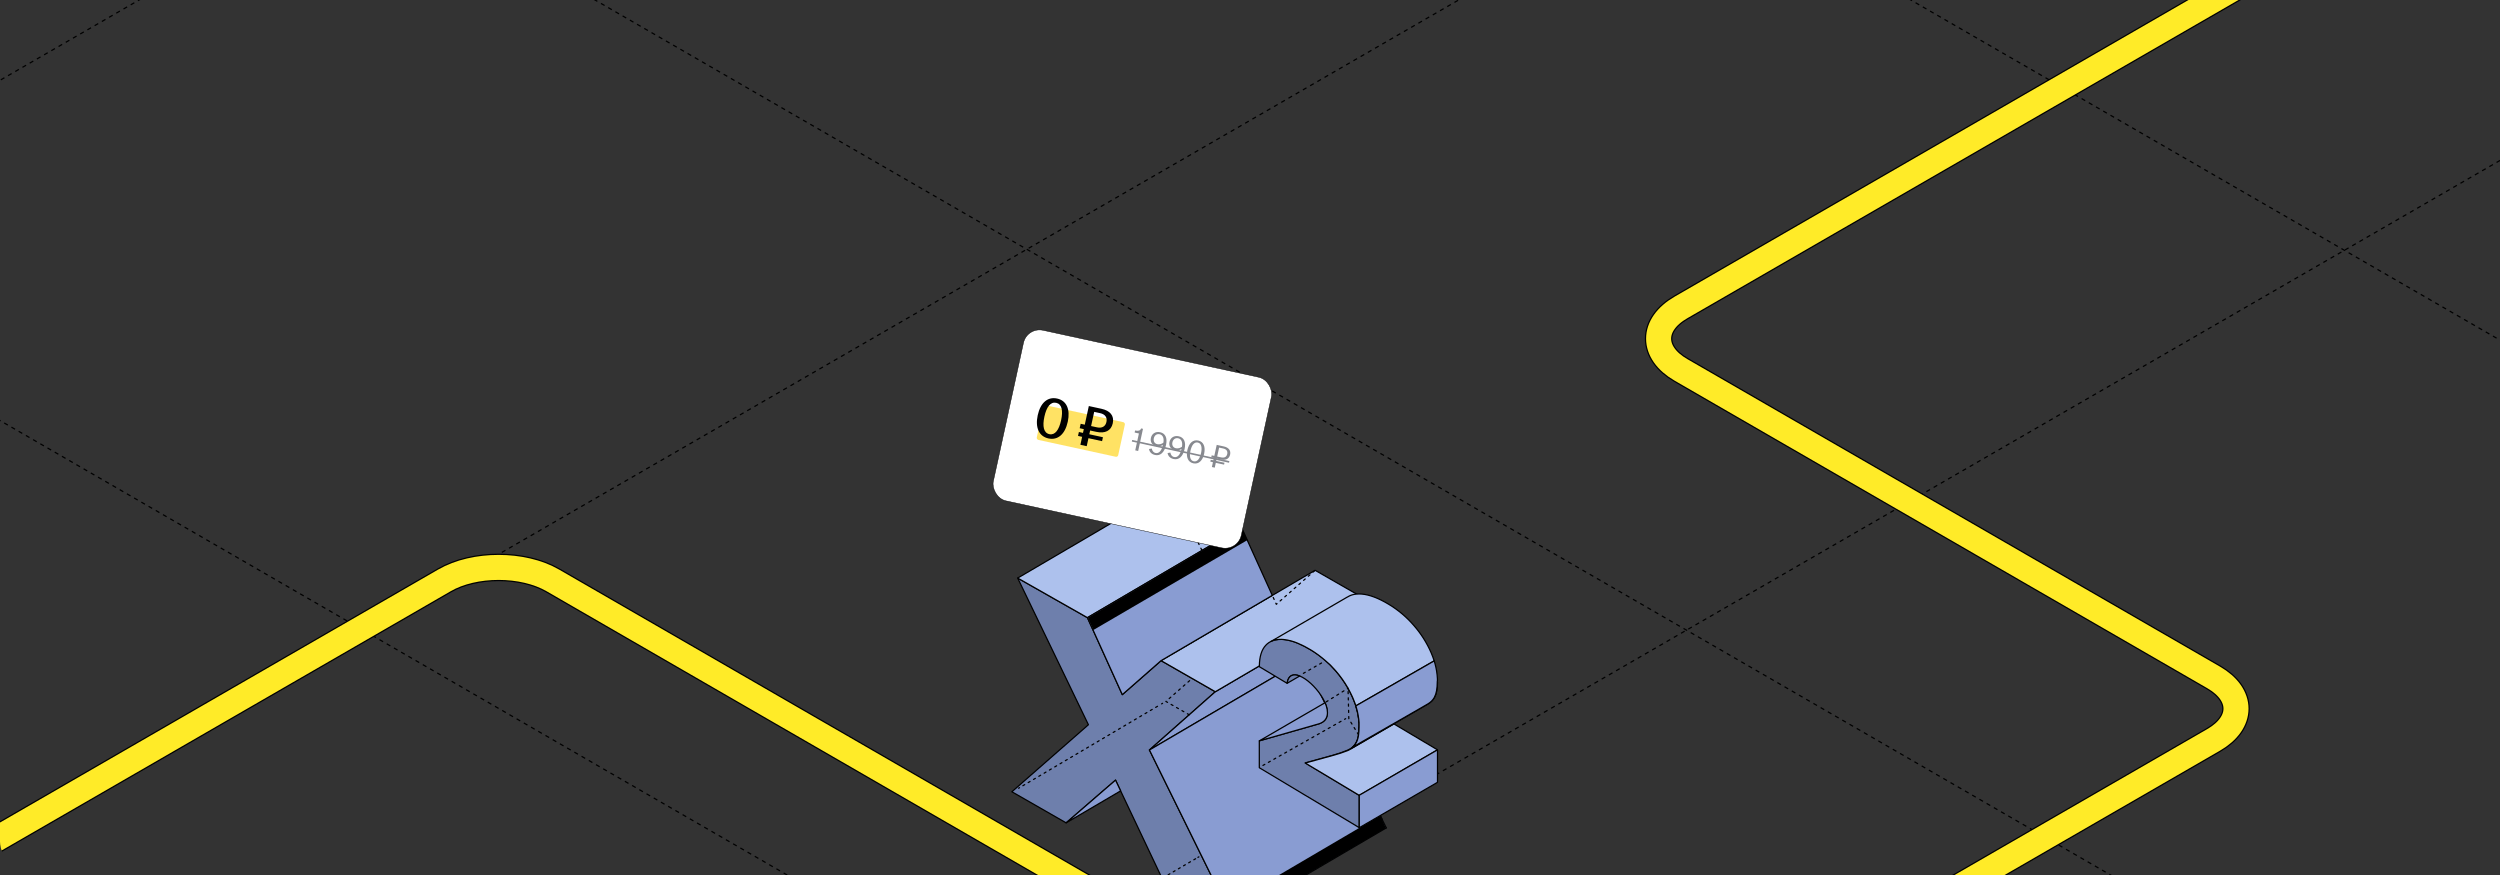 <?xml version="1.0" encoding="UTF-8"?> <svg xmlns="http://www.w3.org/2000/svg" width="1200" height="420" viewBox="0 0 1200 420" fill="none"><rect x="0" y="0" width="1200" height="420" fill="#333333" stroke="none"/><g clip-path="url(#clip0_9_38647)"><g clip-path="url(#clip1_9_38647)"><path d="M-14704.6 -3170.12L3655.32 7429.98" stroke="black" stroke-width="0.6" stroke-linejoin="round" stroke-dasharray="2 2"></path><path d="M-14388.8 -3352.44L3971.12 7247.66" stroke="black" stroke-width="0.6" stroke-linejoin="round" stroke-dasharray="2 2"></path><path d="M-14071.2 -3535.82L4288.75 7064.28" stroke="black" stroke-width="0.6" stroke-linejoin="round" stroke-dasharray="2 2"></path><path d="M-13755.4 -3718.15L4604.53 6881.95" stroke="black" stroke-width="0.6" stroke-linejoin="round" stroke-dasharray="2 2"></path><path d="M-13437.8 -3901.53L4922.16 6698.57" stroke="black" stroke-width="0.6" stroke-linejoin="round" stroke-dasharray="2 2"></path><path d="M-13122 -4083.85L5237.95 6516.25" stroke="black" stroke-width="0.6" stroke-linejoin="round" stroke-dasharray="2 2"></path><path d="M-12804.3 -4267.23L5555.58 6332.87" stroke="black" stroke-width="0.6" stroke-linejoin="round" stroke-dasharray="2 2"></path><path d="M-12488.5 -4449.55L5871.37 6150.55" stroke="black" stroke-width="0.6" stroke-linejoin="round" stroke-dasharray="2 2"></path><path d="M-12170.9 -4632.94L6188.99 5967.16" stroke="black" stroke-width="0.6" stroke-linejoin="round" stroke-dasharray="2 2"></path><path d="M-11855.1 -4815.26L6504.79 5784.84" stroke="black" stroke-width="0.6" stroke-linejoin="round" stroke-dasharray="2 2"></path><path d="M-11537.5 -4998.64L6822.41 5601.46" stroke="black" stroke-width="0.6" stroke-linejoin="round" stroke-dasharray="2 2"></path><path d="M-18187.5 -1159.28L172.446 9440.82" stroke="black" stroke-width="0.6" stroke-linejoin="round" stroke-dasharray="2 2"></path><path d="M-17871.7 -1341.6L488.239 9258.49" stroke="black" stroke-width="0.6" stroke-linejoin="round" stroke-dasharray="2 2"></path><path d="M-17554 -1524.99L805.864 9075.11" stroke="black" stroke-width="0.6" stroke-linejoin="round" stroke-dasharray="2 2"></path><path d="M-17238.3 -1707.31L1121.66 8892.79" stroke="black" stroke-width="0.6" stroke-linejoin="round" stroke-dasharray="2 2"></path><path d="M-16920.6 -1890.69L1439.28 8709.41" stroke="black" stroke-width="0.6" stroke-linejoin="round" stroke-dasharray="2 2"></path><path d="M-16604.8 -2073.01L1755.07 8527.09" stroke="black" stroke-width="0.6" stroke-linejoin="round" stroke-dasharray="2 2"></path><path d="M-16287.2 -2256.39L2072.7 8343.71" stroke="black" stroke-width="0.6" stroke-linejoin="round" stroke-dasharray="2 2"></path><path d="M-15971.4 -2438.71L2388.49 8161.38" stroke="black" stroke-width="0.6" stroke-linejoin="round" stroke-dasharray="2 2"></path><path d="M-15653.8 -2622.1L2706.11 7978" stroke="black" stroke-width="0.6" stroke-linejoin="round" stroke-dasharray="2 2"></path><path d="M-15338 -2804.42L3021.9 7795.68" stroke="black" stroke-width="0.6" stroke-linejoin="round" stroke-dasharray="2 2"></path><path d="M-15020.4 -2987.8L3339.53 7612.3" stroke="black" stroke-width="0.6" stroke-linejoin="round" stroke-dasharray="2 2"></path><path d="M-11221.7 -5180.96L7138.19 5419.14" stroke="black" stroke-width="0.6" stroke-linejoin="round" stroke-dasharray="2 2"></path><path d="M-10905.9 -5363.28L7453.98 5236.82" stroke="black" stroke-width="0.6" stroke-linejoin="round" stroke-dasharray="2 2"></path><path d="M-10588.3 -5546.66L7771.61 5053.44" stroke="black" stroke-width="0.6" stroke-linejoin="round" stroke-dasharray="2 2"></path><path d="M-10272.5 -5728.98L8087.4 4871.12" stroke="black" stroke-width="0.6" stroke-linejoin="round" stroke-dasharray="2 2"></path><path d="M-9954.88 -5912.36L8405.03 4687.74" stroke="black" stroke-width="0.6" stroke-linejoin="round" stroke-dasharray="2 2"></path><path d="M-9639.09 -6094.69L8720.82 4505.41" stroke="black" stroke-width="0.6" stroke-linejoin="round" stroke-dasharray="2 2"></path><path d="M-9321.47 -6278.06L9038.44 4322.03" stroke="black" stroke-width="0.6" stroke-linejoin="round" stroke-dasharray="2 2"></path><path d="M-9005.68 -6460.39L9354.23 4139.71" stroke="black" stroke-width="0.6" stroke-linejoin="round" stroke-dasharray="2 2"></path><path d="M-8688.05 -6643.77L9671.86 3956.33" stroke="black" stroke-width="0.6" stroke-linejoin="round" stroke-dasharray="2 2"></path><path d="M-8372.26 -6826.09L9987.65 3774.01" stroke="black" stroke-width="0.6" stroke-linejoin="round" stroke-dasharray="2 2"></path><path d="M-8054.63 -7009.48L10305.3 3590.62" stroke="black" stroke-width="0.6" stroke-linejoin="round" stroke-dasharray="2 2"></path><path d="M-11535.7 7429.97L6824.24 -3170.13" stroke="black" stroke-width="0.6" stroke-linejoin="round" stroke-dasharray="2 2"></path><path d="M-11852.3 7247.16L6507.6 -3352.94" stroke="black" stroke-width="0.6" stroke-linejoin="round" stroke-dasharray="2 2"></path><path d="M-12169 7064.32L6190.91 -3535.78" stroke="black" stroke-width="0.6" stroke-linejoin="round" stroke-dasharray="2 2"></path><path d="M-12485.7 6881.48L5874.22 -3718.62" stroke="black" stroke-width="0.6" stroke-linejoin="round" stroke-dasharray="2 2"></path><path d="M-12802.3 6698.66L5557.58 -3901.44" stroke="black" stroke-width="0.6" stroke-linejoin="round" stroke-dasharray="2 2"></path><path d="M-13119 6515.82L5240.89 -4084.28" stroke="black" stroke-width="0.6" stroke-linejoin="round" stroke-dasharray="2 2"></path><path d="M-13435.7 6332.98L4924.2 -4267.12" stroke="black" stroke-width="0.6" stroke-linejoin="round" stroke-dasharray="2 2"></path><path d="M-13752.4 6150.17L4607.56 -4449.94" stroke="black" stroke-width="0.6" stroke-linejoin="round" stroke-dasharray="2 2"></path><path d="M-14069 5967.33L4290.87 -4632.77" stroke="black" stroke-width="0.6" stroke-linejoin="round" stroke-dasharray="2 2"></path><path d="M-14385.7 5784.49L3974.18 -4815.61" stroke="black" stroke-width="0.6" stroke-linejoin="round" stroke-dasharray="2 2"></path><path d="M-14702.4 5601.67L3657.54 -4998.43" stroke="black" stroke-width="0.6" stroke-linejoin="round" stroke-dasharray="2 2"></path><path d="M-15018.9 5418.92L3341 -5181.19" stroke="black" stroke-width="0.6" stroke-linejoin="round" stroke-dasharray="2 2"></path><path d="M-15335.6 5236.1L3024.36 -5364" stroke="black" stroke-width="0.6" stroke-linejoin="round" stroke-dasharray="2 2"></path><path d="M-15652.2 5053.26L2707.66 -5546.84" stroke="black" stroke-width="0.6" stroke-linejoin="round" stroke-dasharray="2 2"></path><path d="M-15968.9 4870.42L2390.97 -5729.68" stroke="black" stroke-width="0.6" stroke-linejoin="round" stroke-dasharray="2 2"></path><path d="M-16285.6 4687.61L2074.33 -5912.49" stroke="black" stroke-width="0.6" stroke-linejoin="round" stroke-dasharray="2 2"></path><path d="M-16602.3 4504.77L1757.64 -6095.33" stroke="black" stroke-width="0.6" stroke-linejoin="round" stroke-dasharray="2 2"></path><path d="M-16919 4321.93L1440.95 -6278.17" stroke="black" stroke-width="0.6" stroke-linejoin="round" stroke-dasharray="2 2"></path><path d="M-17235.6 4139.11L1124.31 -6460.99" stroke="black" stroke-width="0.6" stroke-linejoin="round" stroke-dasharray="2 2"></path><path d="M-17552.3 3956.27L807.614 -6643.83" stroke="black" stroke-width="0.6" stroke-linejoin="round" stroke-dasharray="2 2"></path><path d="M-17869 3773.43L490.926 -6826.67" stroke="black" stroke-width="0.6" stroke-linejoin="round" stroke-dasharray="2 2"></path><path d="M-18185.6 3590.62L174.29 -7009.48" stroke="black" stroke-width="0.6" stroke-linejoin="round" stroke-dasharray="2 2"></path><path d="M-8053.17 9440.6L10306.7 -1159.51" stroke="black" stroke-width="0.6" stroke-linejoin="round" stroke-dasharray="2 2"></path><path d="M-8369.81 9257.78L9990.1 -1342.32" stroke="black" stroke-width="0.6" stroke-linejoin="round" stroke-dasharray="2 2"></path><path d="M-8686.5 9074.94L9673.41 -1525.16" stroke="black" stroke-width="0.6" stroke-linejoin="round" stroke-dasharray="2 2"></path><path d="M-9003.18 8892.1L9356.73 -1708" stroke="black" stroke-width="0.6" stroke-linejoin="round" stroke-dasharray="2 2"></path><path d="M-9319.83 8709.29L9040.08 -1890.82" stroke="black" stroke-width="0.6" stroke-linejoin="round" stroke-dasharray="2 2"></path><path d="M-9636.52 8526.45L8723.39 -2073.66" stroke="black" stroke-width="0.6" stroke-linejoin="round" stroke-dasharray="2 2"></path><path d="M-9953.21 8343.61L8406.7 -2256.5" stroke="black" stroke-width="0.6" stroke-linejoin="round" stroke-dasharray="2 2"></path><path d="M-10269.9 8160.79L8090.06 -2439.31" stroke="black" stroke-width="0.6" stroke-linejoin="round" stroke-dasharray="2 2"></path><path d="M-10586.5 7977.95L7773.37 -2622.15" stroke="black" stroke-width="0.6" stroke-linejoin="round" stroke-dasharray="2 2"></path><path d="M-10903.2 7795.11L7456.68 -2804.99" stroke="black" stroke-width="0.6" stroke-linejoin="round" stroke-dasharray="2 2"></path><path d="M-11219.9 7612.3L7140.04 -2987.8" stroke="black" stroke-width="0.6" stroke-linejoin="round" stroke-dasharray="2 2"></path><path d="M-5520.31 10902.9L12839.6 302.84" stroke="black" stroke-width="0.6" stroke-linejoin="round" stroke-dasharray="2 2"></path><path d="M-5836.96 10720.1L12523 120.024" stroke="black" stroke-width="0.6" stroke-linejoin="round" stroke-dasharray="2 2"></path><path d="M-6153.64 10537.3L12206.3 -62.816" stroke="black" stroke-width="0.6" stroke-linejoin="round" stroke-dasharray="2 2"></path><path d="M-6470.33 10354.4L11889.6 -245.656" stroke="black" stroke-width="0.6" stroke-linejoin="round" stroke-dasharray="2 2"></path><path d="M-6786.98 10171.6L11572.9 -428.472" stroke="black" stroke-width="0.6" stroke-linejoin="round" stroke-dasharray="2 2"></path><path d="M-7103.67 9988.79L11256.2 -611.312" stroke="black" stroke-width="0.6" stroke-linejoin="round" stroke-dasharray="2 2"></path><path d="M-7420.35 9805.95L10939.6 -794.154" stroke="black" stroke-width="0.6" stroke-linejoin="round" stroke-dasharray="2 2"></path><path d="M-7736.99 9623.14L10622.9 -976.964" stroke="black" stroke-width="0.6" stroke-linejoin="round" stroke-dasharray="2 2"></path><path d="M127.313 539.916L-30.019 449.08C-44.368 440.796 -44.368 427.364 -30.019 419.08L213.349 278.572C227.697 270.287 250.961 270.287 265.31 278.572L704.252 531.995C718.601 540.279 741.865 540.279 756.214 531.995L1062.52 355.149C1076.87 346.864 1076.87 333.433 1062.52 325.149L806.891 177.561C792.543 169.277 792.543 155.845 806.891 147.561L1163.22 -58.164C1177.57 -66.449 1200.83 -66.449 1215.18 -58.164L1483.45 96.722" stroke="black" stroke-width="13.2"></path><path d="M127.313 539.916L-30.019 449.08C-44.368 440.796 -44.368 427.364 -30.019 419.08L213.349 278.572C227.697 270.287 250.961 270.287 265.31 278.572L704.252 531.995C718.601 540.279 741.865 540.279 756.214 531.995L1062.52 355.149C1076.87 346.864 1076.87 333.433 1062.52 325.149L806.891 177.561C792.543 169.277 792.543 155.845 806.891 147.561L1163.22 -58.164C1177.57 -66.449 1200.83 -66.449 1215.18 -58.164L1483.45 96.722" stroke="#FFEB28" stroke-width="12"></path><path d="M591.479 440.732L557.769 421.545L537.899 379.622L535.454 374.457L511.737 394.973L485.701 380.049L522.436 347.875L488.485 277.472L521.972 296.485L538.711 333.427L557.306 317.107L572.228 325.655L583.351 332.031L570.826 343.108L551.729 359.999L556.126 368.933L591.479 440.732Z" fill="#6E7FAC" stroke="black" stroke-width="0.6" stroke-linecap="round" stroke-linejoin="round"></path><path d="M657.277 288.664L625.664 316.642L575.737 345.917L551.73 359.998L570.828 343.107L583.353 332.031L657.277 288.664Z" fill="#899CD2" stroke="black" stroke-width="0.6" stroke-linecap="round" stroke-linejoin="round"></path><path d="M657.276 288.665L583.352 332.032L572.229 325.655L557.307 317.108L592.485 296.476L610.703 285.787L631.24 273.742L657.276 288.665Z" fill="#ADC1ED" stroke="black" stroke-width="0.6" stroke-linecap="round" stroke-linejoin="round"></path><path d="M595.898 253.119L576.946 264.234L521.974 296.485L488.486 277.472L562.42 234.115L595.898 253.119Z" fill="#ADC1ED" stroke="black" stroke-width="0.6" stroke-linecap="round" stroke-linejoin="round"></path><path d="M537.9 379.623L511.738 394.973L535.455 374.458L537.9 379.623Z" fill="#899CD2" stroke="black" stroke-width="0.6" stroke-linecap="round" stroke-linejoin="round"></path><path d="M592.484 296.476L579.727 270L578.336 267.113L576.953 264.234L576.934 264.215L562.428 234.115L562.611 234.222L564.283 235.162" stroke="black" stroke-width="0.6" stroke-linecap="round" stroke-linejoin="round" stroke-dasharray="1 2"></path><path d="M570.826 343.098L559.635 336.692L572.228 325.654" stroke="black" stroke-width="0.6" stroke-linecap="round" stroke-linejoin="round" stroke-dasharray="1 2"></path><path d="M653.13 286.291L657.256 288.666L657.179 288.743L644.741 299.742L643.001 301.293L629.355 313.358L625.644 316.643L627.915 321.246L635.028 335.734L645.659 357.267L654.56 375.349L657.459 381.164L660.233 386.794L660.291 386.911L665.442 397.386L653.739 390.719L653.603 390.642L649.737 388.442L647.302 387.056L631.723 378.199L621.275 356.133L618.202 349.659L616.666 346.49L611.833 336.267L609.378 331.101L585.662 351.617L575.736 345.909" stroke="black" stroke-width="0.6" stroke-linecap="round" stroke-linejoin="round" stroke-dasharray="2.57 4.28"></path><path d="M611.166 286.814L612.635 290.06L631.123 273.847" stroke="black" stroke-width="0.6" stroke-linecap="round" stroke-linejoin="round" stroke-dasharray="1 2"></path><path d="M610.703 285.787L592.485 296.475L557.306 317.107L538.712 333.426L524.563 302.193L523.229 299.266L521.973 296.485L576.954 264.234L587.701 257.935L595.896 253.129L595.906 253.138L597.24 256.065V256.075L598.564 259.001L610.703 285.787Z" fill="#899CD2" stroke="black" stroke-width="0.6" stroke-linecap="round" stroke-linejoin="round"></path><path d="M665.414 397.376L591.481 440.732L556.128 368.934L551.73 359.999L575.737 345.918L612.143 324.56L625.664 316.642L627.925 321.245L635.058 335.733L645.669 357.266V357.276L654.57 375.359L657.431 381.154L660.205 386.784L660.263 386.9L665.414 397.376Z" fill="#899CD2" stroke="black" stroke-width="0.6" stroke-linecap="round" stroke-linejoin="round"></path><path d="M645.901 357.13L645.031 357.634" stroke="black" stroke-width="0.6" stroke-linecap="round" stroke-linejoin="round"></path><path d="M645.022 357.644L644.867 357.731" stroke="black" stroke-width="0.6" stroke-linecap="round" stroke-linejoin="round"></path><path d="M488.939 378.342L489.355 378.101" stroke="black" stroke-width="0.6" stroke-linecap="round" stroke-linejoin="round"></path><path d="M490.998 377.131L556.765 338.339" stroke="black" stroke-width="0.6" stroke-linecap="round" stroke-linejoin="round" stroke-dasharray="0.99 1.97"></path><path d="M557.586 337.854L558.011 337.613" stroke="black" stroke-width="0.6" stroke-linecap="round" stroke-linejoin="round"></path><path d="M560.709 419.907L574.23 411.999" stroke="black" stroke-width="0.6" stroke-linecap="round" stroke-linejoin="round" stroke-dasharray="0.95 1.91"></path><path d="M575.021 411.533L575.446 411.292" stroke="black" stroke-width="0.6" stroke-linecap="round" stroke-linejoin="round"></path><path d="M665.308 397.511L646.471 408.5L591.306 440.703L589.992 437.766L588.668 434.84L662.514 391.474L663.983 394.575V394.584L665.308 397.511Z" fill="black"></path><path d="M598.815 259.215L579.979 270.214L524.814 302.407L523.49 299.48L522.166 296.544L596.013 253.178L597.491 256.289L598.815 259.215Z" fill="black"></path><path d="M639.86 362.499L626.513 366.182L652.424 381.764V397.27L604.469 368.507V355.599L619.014 351.442L633.211 347.382C637.154 346.025 637.802 342.72 636.652 339.009C636.47 338.426 636.257 337.853 636.014 337.294C635.469 336.072 634.822 334.898 634.081 333.785C631.336 329.628 627.248 325.839 623.846 324.473C620.831 323.271 618.357 323.959 617.806 327.981L612.133 324.589L604.498 320.015C604.498 319.889 604.498 319.763 604.498 319.637C604.549 315.147 605.58 311.839 607.59 309.714C608.031 309.239 608.524 308.817 609.059 308.454C609.381 308.232 609.72 308.038 610.074 307.872C610.767 307.527 611.501 307.273 612.258 307.116C613.213 306.927 614.185 306.846 615.158 306.874C615.496 306.874 615.854 306.874 616.211 306.942C618.566 307.208 620.868 307.822 623.044 308.764C625.119 309.645 627.128 310.674 629.055 311.846L630.254 312.592L630.978 313.057C632.267 313.89 633.485 314.788 634.632 315.751C635.221 316.226 635.811 316.72 636.381 317.234L636.99 317.776L638.188 318.91L638.768 319.492C639.561 320.286 640.314 321.1 641.049 321.953C643.32 324.555 645.324 327.38 647.031 330.384C647.036 330.406 647.036 330.429 647.031 330.452L647.225 330.781L647.737 331.75C647.814 331.867 647.872 331.993 647.94 332.119C647.94 332.196 648.027 332.274 648.065 332.361C648.355 332.933 648.645 333.514 648.906 334.105C649.061 334.425 649.215 334.764 649.351 335.074C649.747 336.043 650.114 336.916 650.433 337.827L650.607 338.359L650.752 338.796C650.752 338.902 650.82 339.009 650.849 339.115C651.11 339.949 651.332 340.772 651.525 341.596V341.703C651.583 341.974 651.641 342.236 651.69 342.497L651.863 343.389C651.97 343.99 652.057 344.581 652.134 345.172L652.221 346.064C652.221 346.306 652.269 346.558 652.289 346.8C652.308 347.042 652.289 347.256 652.289 347.478C652.294 347.553 652.294 347.627 652.289 347.701C652.289 347.895 652.289 348.089 652.289 348.273C652.289 348.457 652.289 348.767 652.289 349.01C652.297 350.274 652.213 351.537 652.037 352.789C652.027 352.89 652.011 352.99 651.989 353.089C651.989 353.293 651.921 353.496 651.873 353.69L651.786 354.097C651.786 354.204 651.786 354.301 651.709 354.407C651.669 354.571 651.621 354.733 651.564 354.892C651.564 355.047 651.467 355.202 651.419 355.347L651.284 355.696C651.157 355.991 651.015 356.279 650.858 356.559C650.762 356.733 650.655 356.898 650.549 357.063L650.452 357.198C650.373 357.32 650.286 357.437 650.192 357.547L650.047 357.741L649.679 358.148C649.534 358.303 649.38 358.458 649.215 358.604L649.215 358.602C648.944 358.826 648.944 358.826 648.673 359.049L648.288 359.321C647.977 359.518 647.654 359.696 647.321 359.854L646.915 360.047L646.635 360.164C644.426 361.079 642.163 361.858 639.86 362.499Z" fill="#6E7FAC" stroke="black" stroke-width="0.6" stroke-linecap="round" stroke-linejoin="round"></path><path d="M633.24 347.391L604.508 355.599L636.043 337.293C637.928 341.693 637.783 345.841 633.24 347.391Z" fill="#899CD2" stroke="black" stroke-width="0.6" stroke-linecap="round" stroke-linejoin="round"></path><path d="M623.866 324.472L617.826 327.98C618.377 323.959 620.851 323.27 623.866 324.472Z" fill="#6E7FAC" stroke="black" stroke-width="0.6" stroke-linecap="round" stroke-linejoin="round"></path><path d="M690 359.921L676.789 367.586L652.424 381.764L626.533 366.259L639.87 362.586C642.21 361.971 644.511 361.217 646.761 360.328C647.003 360.231 647.225 360.124 647.447 360.018C647.78 359.857 648.103 359.676 648.414 359.475L655.865 355.153L669.086 347.488L690 359.921Z" fill="#ADC1ED" stroke="black" stroke-width="0.6" stroke-linecap="round" stroke-linejoin="round"></path><path d="M656.097 329.802L647.998 332.118L647.051 330.374L647.437 345.094L652.202 352.847L655.894 355.056" stroke="black" stroke-width="0.6" stroke-linecap="round" stroke-linejoin="round" stroke-dasharray="1 2"></path><path d="M664.206 344.445L664.1 344.387L664.158 344.368" stroke="black" stroke-width="0.6" stroke-linecap="round" stroke-linejoin="round" stroke-dasharray="2.72 4.54"></path><path d="M690 359.921V375.513L663.577 390.854L656.551 394.934L652.453 397.308V381.715L657.604 378.731L676.788 367.586H676.798L690 359.921Z" fill="#899CD2" stroke="black" stroke-width="0.6" stroke-linecap="round" stroke-linejoin="round"></path><path d="M651.583 341.625C651.389 340.801 651.167 339.968 650.906 339.144C651.167 339.977 651.389 340.801 651.583 341.625Z" fill="#899CD2" stroke="black" stroke-width="0.6" stroke-linecap="round" stroke-linejoin="round"></path><path d="M651.951 343.418C652.057 344.019 652.144 344.61 652.222 345.201C652.144 344.61 652.057 343.97 651.951 343.418Z" fill="#899CD2" stroke="black" stroke-width="0.6" stroke-linecap="round" stroke-linejoin="round"></path><path d="M652.221 345.201L652.308 346.092C652.308 346.334 652.356 346.586 652.375 346.829C652.337 346.286 652.288 345.743 652.221 345.201Z" fill="#899CD2" stroke="black" stroke-width="0.6" stroke-linecap="round" stroke-linejoin="round"></path><path d="M648.964 334.114C648.706 333.52 648.426 332.938 648.123 332.37C648.123 332.283 648.036 332.205 647.998 332.128C647.93 332.002 647.872 331.876 647.795 331.759L647.282 330.79C647.234 330.713 647.186 330.635 647.147 330.558L647.089 330.461C647.094 330.438 647.094 330.415 647.089 330.393C645.382 327.388 643.378 324.564 641.107 321.962C640.372 321.109 639.618 320.295 638.826 319.5L638.246 318.919L636.961 317.805L636.352 317.252C635.782 316.748 635.192 316.283 634.603 315.779C633.423 314.823 632.206 313.925 630.949 313.085C630.708 312.93 630.476 312.765 630.234 312.62L629.036 311.874C627.109 310.703 625.1 309.673 623.024 308.792C620.849 307.85 618.546 307.236 616.192 306.97C615.834 306.97 615.476 306.912 615.138 306.902C614.166 306.874 613.193 306.956 612.239 307.145C611.481 307.301 610.747 307.555 610.055 307.901L646.683 286.6H646.731C648.04 285.765 649.534 285.269 651.081 285.156C651.971 285.069 652.867 285.069 653.758 285.156C657.43 285.486 661.711 287.12 666.602 290.06C671.114 292.77 675.166 296.186 678.605 300.177C682.053 304.103 684.87 308.542 686.955 313.337C687.516 314.645 687.999 315.954 688.415 317.213L650.81 338.814L650.665 338.378L650.491 337.845C650.172 336.934 649.805 336.014 649.409 335.093C649.273 334.773 649.119 334.434 648.964 334.114Z" fill="#ADC1ED" stroke="black" stroke-width="0.6" stroke-linecap="round" stroke-linejoin="round"></path><path d="M690.001 327.496C690.007 328.87 689.89 330.242 689.653 331.595C689.474 332.721 689.108 333.808 688.57 334.813C687.851 336.08 686.807 337.13 685.545 337.855L681.989 339.92L669.116 347.381L655.895 355.047L648.443 359.369L648.83 359.098L649.101 358.875C649.195 358.806 649.285 358.731 649.371 358.652C649.535 358.506 649.69 358.351 649.835 358.196L650.202 357.789L650.347 357.595C650.442 357.485 650.529 357.369 650.608 357.247L650.705 357.111C650.811 356.946 650.917 356.781 651.014 356.607C651.171 356.327 651.313 356.039 651.439 355.745L651.575 355.396C651.633 355.247 651.682 355.095 651.72 354.94C651.778 354.775 651.826 354.611 651.865 354.456C651.903 354.301 651.865 354.252 651.942 354.146L652.029 353.739C652.077 353.545 652.106 353.341 652.145 353.138C652.166 353.039 652.183 352.938 652.193 352.837C652.368 351.585 652.452 350.322 652.444 349.058" fill="#899CD2"></path><path d="M690.001 327.496C690.007 328.87 689.89 330.242 689.653 331.595C689.474 332.721 689.108 333.808 688.57 334.813C687.851 336.08 686.807 337.13 685.545 337.855L681.989 339.92L669.116 347.381L655.895 355.047L648.443 359.369L648.83 359.098L649.101 358.875C649.195 358.806 649.285 358.731 649.371 358.652C649.535 358.506 649.69 358.351 649.835 358.196L650.202 357.789L650.347 357.595C650.442 357.485 650.529 357.369 650.608 357.247L650.705 357.111C650.811 356.946 650.917 356.781 651.014 356.607C651.171 356.327 651.313 356.039 651.439 355.745L651.575 355.396C651.633 355.247 651.682 355.095 651.72 354.94C651.778 354.775 651.826 354.611 651.865 354.456C651.903 354.301 651.865 354.252 651.942 354.146L652.029 353.739C652.077 353.545 652.106 353.341 652.145 353.138C652.166 353.039 652.183 352.938 652.193 352.837C652.368 351.585 652.452 350.322 652.444 349.058" stroke="black" stroke-width="0.6" stroke-linecap="round" stroke-linejoin="round"></path><path d="M606.229 367.393L645.901 344.978" stroke="black" stroke-width="0.6" stroke-linecap="round" stroke-linejoin="round" stroke-dasharray="1 2"></path><path d="M625.635 323.193L635.947 317.32" stroke="black" stroke-width="0.6" stroke-linecap="round" stroke-linejoin="round" stroke-dasharray="1 2"></path><path d="M636.584 336.896L647.051 330.374" stroke="black" stroke-width="0.6" stroke-linecap="round" stroke-linejoin="round" stroke-dasharray="1 2"></path><path d="M689.961 325.8C689.907 324.579 689.781 323.363 689.584 322.156C689.4 320.99 689.151 319.835 688.84 318.697C688.705 318.212 688.569 317.728 688.415 317.224L650.81 338.825C650.81 338.931 650.878 339.038 650.907 339.144C651.168 339.978 651.39 340.802 651.583 341.625V341.732C651.641 342.003 651.699 342.265 651.748 342.526C651.796 342.788 651.873 343.118 651.922 343.418C652.028 344.019 652.115 344.61 652.192 345.201C652.269 345.792 652.308 346.286 652.347 346.829C652.347 347.052 652.347 347.275 652.347 347.508C652.352 347.582 652.352 347.656 652.347 347.73C652.347 347.924 652.347 348.118 652.347 348.302C652.347 348.486 652.347 348.796 652.347 349.039C652.355 350.306 652.271 351.573 652.095 352.828C652.085 352.929 652.069 353.029 652.047 353.128C652.047 353.332 651.979 353.535 651.941 353.729C651.902 353.923 651.873 354 651.844 354.136C651.815 354.272 651.844 354.339 651.767 354.446C651.69 354.553 651.68 354.766 651.622 354.931C651.584 355.086 651.535 355.238 651.477 355.386C651.477 355.502 651.39 355.619 651.342 355.735C651.219 356.032 651.077 356.32 650.916 356.597C650.82 356.772 650.713 356.937 650.607 357.101L650.51 357.237C650.431 357.359 650.344 357.476 650.25 357.586L650.105 357.78L649.737 358.187C649.592 358.342 649.438 358.487 649.273 358.642L655.662 354.96L681.881 339.91L685.438 337.846C686.699 337.121 687.744 336.07 688.463 334.803C689.001 333.799 689.367 332.711 689.545 331.586C689.783 330.232 689.899 328.86 689.893 327.486V327.225C690 326.76 689.99 326.275 689.961 325.8Z" fill="#899CD2" stroke="black" stroke-width="0.6" stroke-linecap="round" stroke-linejoin="round"></path><path d="M688.416 317.214V317.222" stroke="black" stroke-width="0.6" stroke-linecap="round" stroke-linejoin="round"></path><rect x="492.946" y="156.851" width="121.8" height="83.8" rx="7.9" transform="rotate(12.283 492.946 156.851)" fill="white"></rect><rect x="492.946" y="156.851" width="121.8" height="83.8" rx="7.9" transform="rotate(12.283 492.946 156.851)" stroke="black" stroke-width="0.2"></rect><rect x="501.059" y="194.335" width="40" height="17" rx="1" transform="rotate(12.283 501.059 194.335)" fill="#FFE264"></rect><path d="M503.247 210.45C498.761 209.473 496.799 205.321 498.109 199.302C499.42 193.283 502.93 190.322 507.417 191.298C511.904 192.275 513.838 196.422 512.528 202.441C511.217 208.46 507.734 211.427 503.247 210.45ZM501.31 199.998C500.298 204.65 500.958 207.802 503.694 208.398C506.403 208.988 508.314 206.395 509.327 201.744C510.339 197.093 509.679 193.94 506.97 193.35C504.234 192.755 502.323 195.347 501.31 199.998ZM518.588 213.503L519.422 209.673L517.452 209.244L517.863 207.356L519.833 207.785L520.226 205.979L518.256 205.55L518.721 203.416L520.691 203.845L522.638 194.899L528.712 196.221C532.789 197.109 534.934 199.496 534.13 203.189C533.338 206.828 530.349 208.183 526.272 207.296L523.263 206.64L522.87 208.446L529.409 209.87L528.998 211.758L522.459 210.334L521.625 214.164L518.588 213.503ZM523.727 204.506L526.573 205.126C528.98 205.65 530.622 204.689 531.087 202.555C531.569 200.339 530.436 198.832 528.056 198.314L525.211 197.694L523.727 204.506Z" fill="black"></path><path d="M544.914 216.164L546.677 208.066L544.629 207.62L544.843 206.635C546.407 206.976 547.358 206.741 547.729 205.642L548.635 205.84L546.321 216.471L544.914 216.164ZM554.449 218.404C552.839 218.053 551.764 217.05 551.523 215.524L552.867 215.292C553.017 216.258 553.534 217.19 554.66 217.435C556.239 217.778 557.583 216.417 558.203 213.572L558.21 213.541C557.422 214.073 556.261 214.443 555.01 214.171C553.181 213.772 551.979 212.299 552.442 210.173C552.864 208.234 554.58 206.97 556.863 207.467C559.302 207.998 560.453 210.083 559.69 213.585C558.887 217.274 556.888 218.935 554.449 218.404ZM553.835 210.394C553.546 211.723 554.122 212.913 555.513 213.216C556.498 213.43 557.599 213.113 558.419 212.505C558.812 210.397 558.2 208.773 556.636 208.433C555.198 208.12 554.134 209.018 553.835 210.394ZM563.365 220.345C561.755 219.995 560.68 218.991 560.439 217.465L561.783 217.233C561.933 218.199 562.451 219.131 563.576 219.376C565.155 219.72 566.5 218.358 567.119 215.513L567.126 215.482C566.338 216.015 565.177 216.384 563.927 216.112C562.097 215.713 560.895 214.24 561.358 212.114C561.78 210.175 563.497 208.911 565.779 209.408C568.218 209.939 569.369 212.024 568.606 215.526C567.803 219.215 565.804 220.876 563.365 220.345ZM562.751 212.335C562.462 213.664 563.038 214.854 564.429 215.157C565.414 215.371 566.515 215.054 567.335 214.447C567.728 212.338 567.116 210.715 565.552 210.374C564.114 210.061 563.051 210.959 562.751 212.335ZM572.782 222.395C570.249 221.844 569.208 219.407 569.939 216.045C570.671 212.684 572.632 210.9 575.164 211.452C577.697 212.003 578.723 214.437 577.991 217.798C577.259 221.159 575.314 222.947 572.782 222.395ZM571.425 216.369C570.839 219.058 571.273 221.052 572.993 221.426C574.712 221.8 575.92 220.164 576.506 217.475C577.091 214.786 576.673 212.795 574.953 212.421C573.233 212.047 572.01 213.68 571.425 216.369ZM581.705 224.174L582.208 221.86L580.958 221.588L581.155 220.681L582.406 220.954L582.651 219.828L581.4 219.556L581.618 218.555L582.869 218.827L584.019 213.543L587.412 214.282C589.725 214.786 590.894 216.186 590.452 218.219C590.009 220.251 588.342 221.067 586.028 220.563L584.027 220.128L583.782 221.253L587.753 222.118L587.555 223.024L583.584 222.16L583.08 224.474L581.705 224.174ZM584.244 219.127L586.199 219.552C587.746 219.889 588.78 219.279 589.073 217.935C589.379 216.528 588.663 215.602 587.131 215.269L585.177 214.843L584.244 219.127Z" fill="#87898F"></path><path d="M543.445 211.178L590.101 221.335L589.931 222.117L543.275 211.959L543.445 211.178Z" fill="#87898F"></path></g></g><defs><clipPath id="clip0_9_38647"><rect width="1200" height="420" fill="white"></rect></clipPath><clipPath id="clip1_9_38647"><rect width="1200" height="420" rx="16" fill="white"></rect></clipPath></defs></svg> 